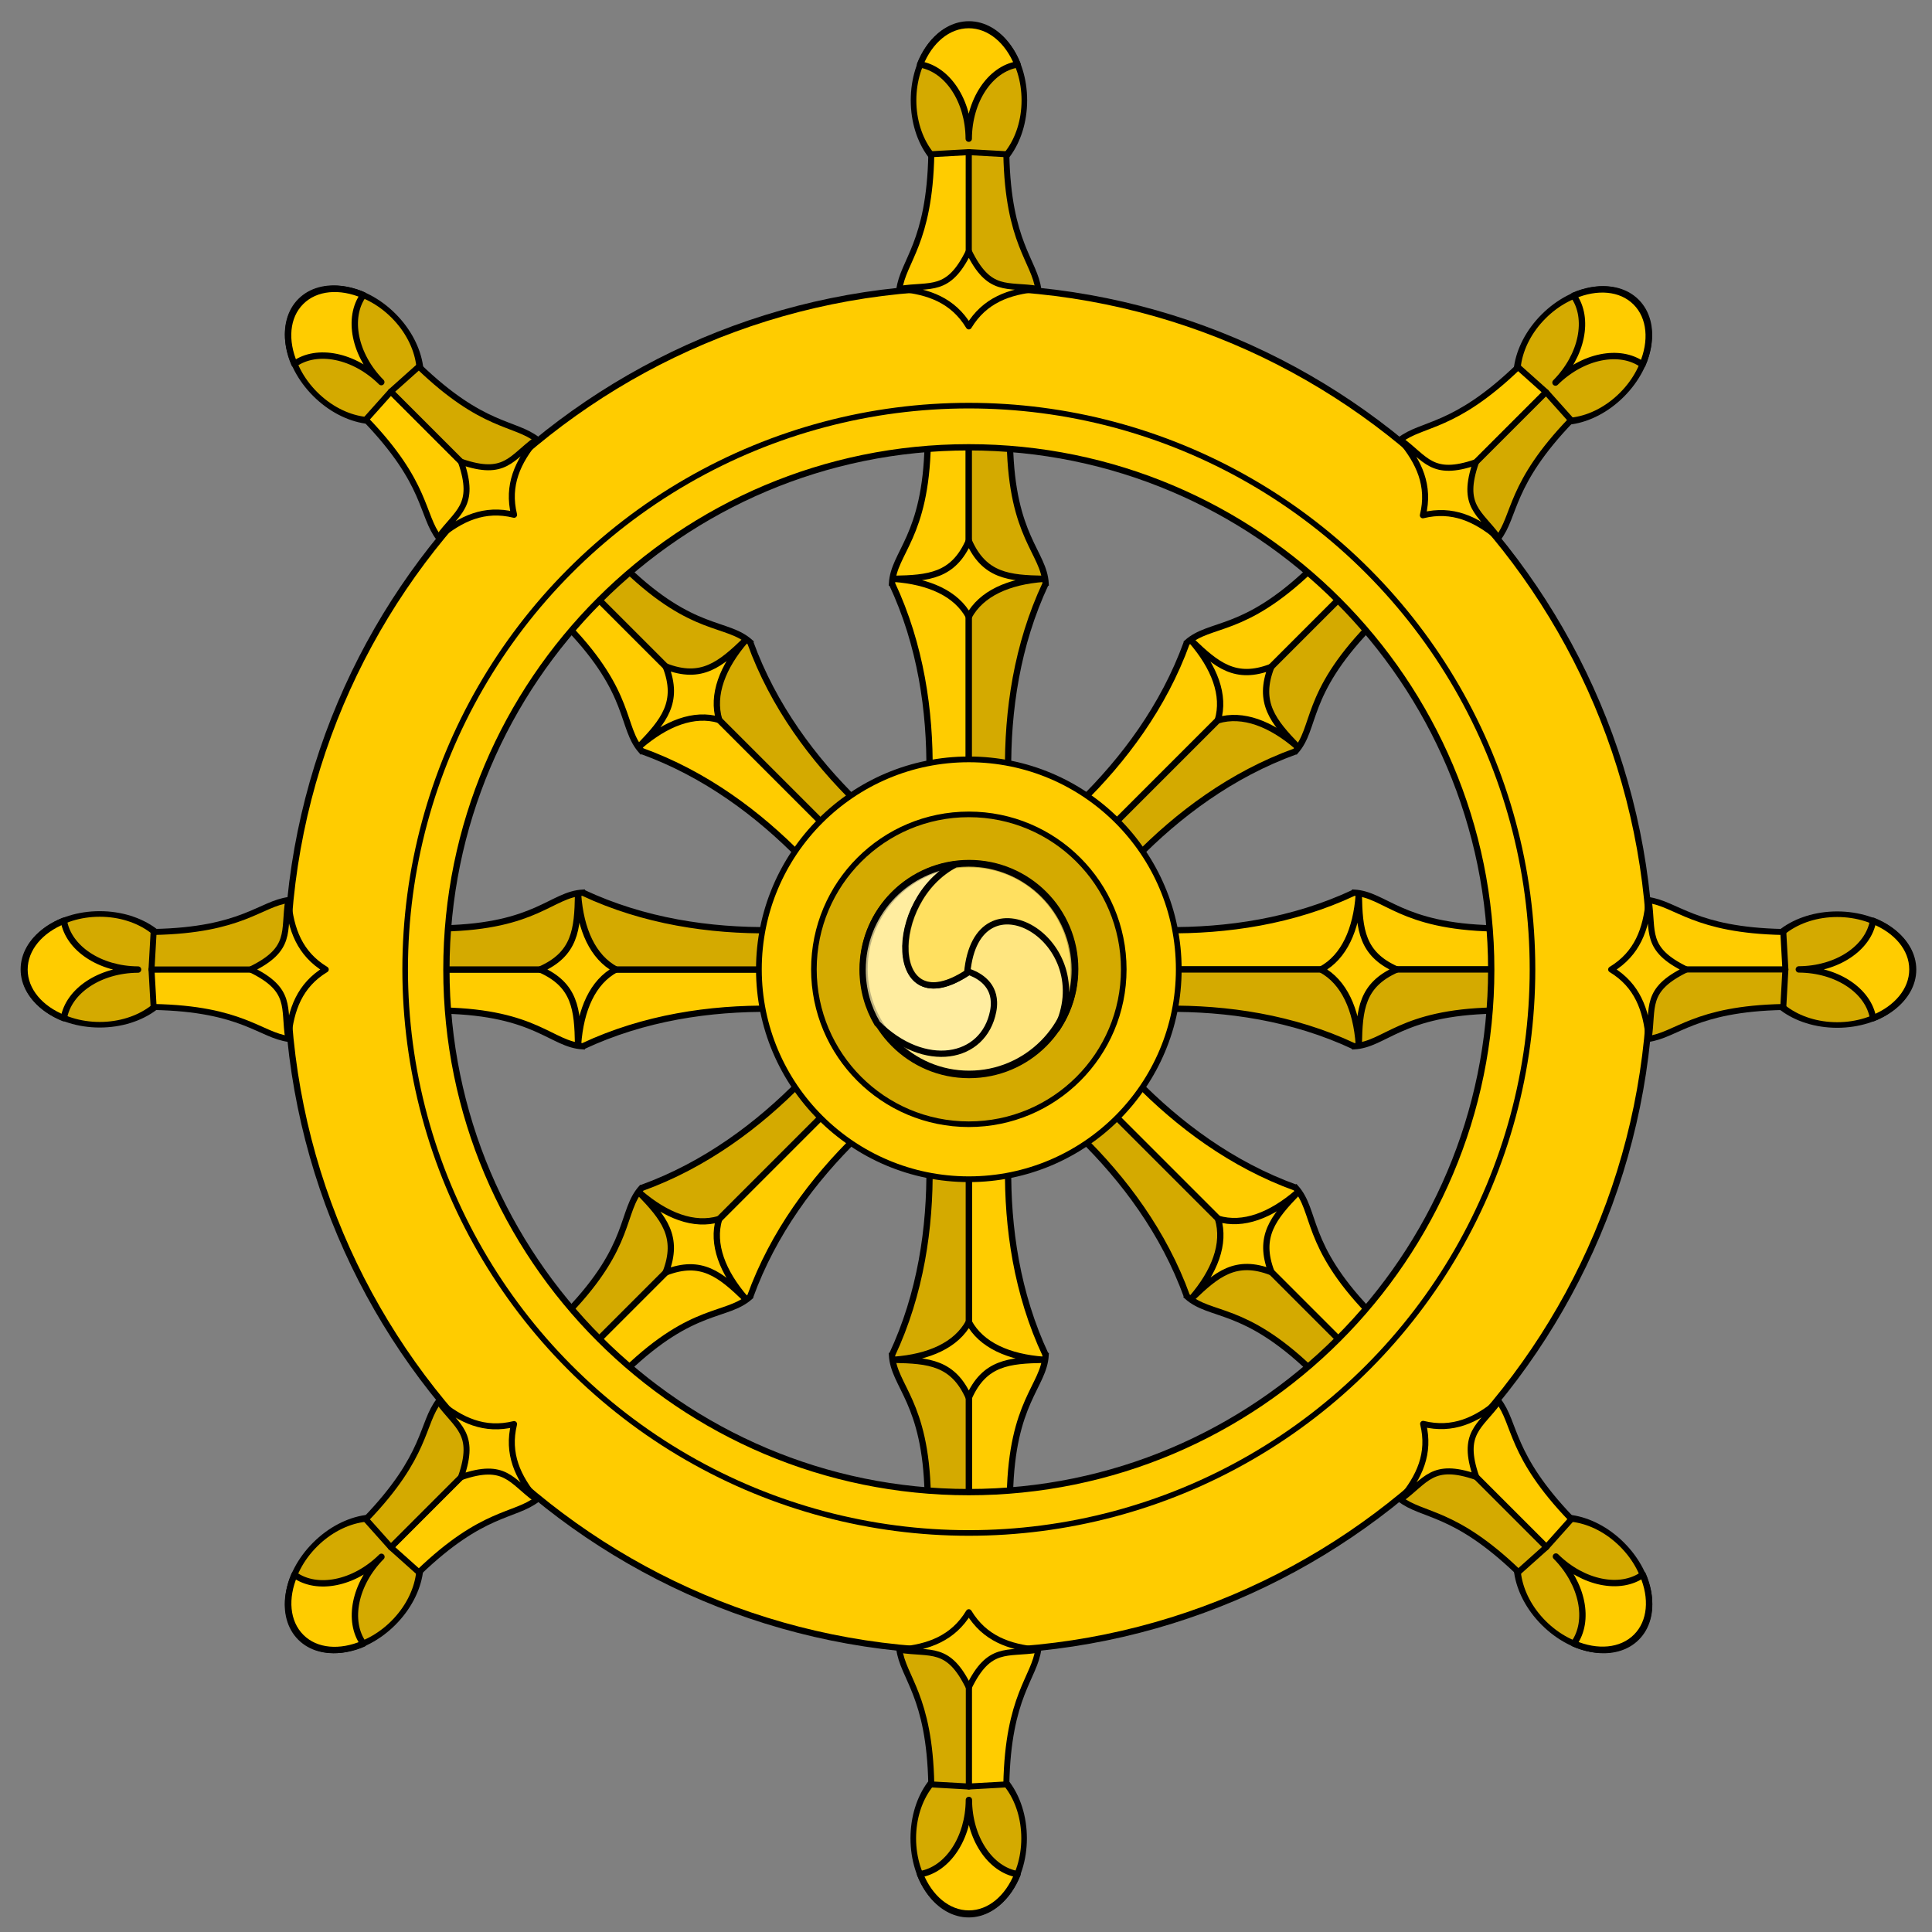 <?xml version="1.0"?>
<svg xmlns="http://www.w3.org/2000/svg" xmlns:xlink="http://www.w3.org/1999/xlink" height="690" width="690" viewBox="0 0 690 690"><rect x="0" y="0" width="690" height="690" fill="#808080" stroke="none"/><use xlink:href="#0" transform="matrix(.707-.707.707.707-143.45 346.06)" width="690" height="690"></use><use xlink:href="#1" id="0" transform="matrix(.707-.707.707.707-143.45 346.06)" width="690" height="690"></use><use xlink:href="#2" id="1" transform="matrix(.707-.707.707.707-143.45 346.06)" width="690" height="690"></use><g id="2" transform="translate(0-.078)"><g transform="translate(1.585)" id="6" fill-rule="evenodd" stroke="#000" stroke-width="2.245"><path d="m316.98 208.52c.631-11.241 12.05-16.567 12.765-49.796l14.679-.751v117.79l-14.04.14c.252-21.924-3.12-45.45-13.399-67.38z" fill="#fc0"></path><path d="m371.86 208.52c-.631-11.241-12.05-16.567-12.765-49.796l-14.679-.751v117.79l14.04.14c-.252-21.924 3.12-45.45 13.399-67.38z" fill="#d4aa00"></path><path d="m344.42 193.25c-5.519 12.531-14.314 13.315-26.77 13.553 12.511.903 22.339 5.246 26.77 13.473 4.431-8.227 14.26-12.57 26.771-13.473-12.456-.237-21.252-1.021-26.771-13.553z" fill="#fc0" stroke-linejoin="round" stroke-linecap="round"></path></g><use height="690" width="690" transform="matrix(-1 0 0-1 692.01 692.52)" xlink:href="#6"></use></g><g fill-rule="evenodd" stroke="#000"><g transform="scale(1-1)"><circle cx="346.01" cy="-346.18" r="74.976" fill="#fc0" stroke-width="2.048"></circle><ellipse cx="346.01" cy="-346.18" rx="55.33" ry="55.33" fill="#d4aa00" stroke-width="2"></ellipse></g><path d="m345.97 102.64c-134.44 0-243.51 109.07-243.51 243.51 0 134.44 109.07 243.58 243.51 243.58 134.44 0 243.58-109.14 243.58-243.58 0-134.44-109.14-243.51-243.58-243.51zm0 57.11c102.98 0 186.61 83.56 186.61 186.54 0 102.98-83.63 186.61-186.61 186.61-102.98 0-186.54-83.63-186.54-186.61 0-102.98 83.56-186.54 186.54-186.54z" fill="#fc0" stroke-width="2.245"></path><ellipse cx="346.01" cy="346.18" rx="201.31" ry="201.31" fill="none" stroke-width="2"></ellipse><g transform="translate(.064-.033)"><ellipse transform="matrix(1.51 0 0-1.448 581.54 614.29)" cx="-155.96" cy="185.2" rx="24.91" ry="25.993" fill="#ffe680" stroke-width="1.86"></ellipse><g fill-opacity=".75" stroke-width="2.245"><path d="m354.92 357.91c-.208-7.07-6.236-9.923-9.364-10.931-.016.156-.043.301-.057.459-28.47 18.727-28.99-25.955-4.128-38.736-18.784 2.269-33.366 18.273-33.366 37.666 0 6.997 1.909 13.558 5.217 19.19 16.861 16.812 38.08 13.01 41.43-4.414.223-1.159.297-2.241.268-3.23z" fill="#fea"></path><path d="m383.78 346.37c0-20.946-17.01-37.952-37.952-37.952-1.554 0-3.081.105-4.586.287-24.863 12.78-24.342 57.46 4.128 38.736 3.356-37.28 47.769-11.3 31.818 20.295 4.158-6.087 6.593-13.442 6.593-21.365z" fill="#fd5"></path></g></g></g><g id="3" transform="translate(0-.529)"><g transform="translate(1.567-.021)" id="7" fill-rule="evenodd" stroke="#000"><ellipse ry="8.464" rx="9.268" cy="38.985" cx="142.55" transform="matrix(2.135 0 0 3.164 40.14-86.966)" fill="#d4aa00" stroke-width=".936"></ellipse><g stroke-linejoin="round"><path d="m361.85 23.562c-3.343-8.386-9.911-14.06-17.44-14.06-7.529 0-14.03 5.672-17.375 14.06 9.75 1.658 17.309 12.88 17.375 26.521.065-13.672 7.659-24.903 17.44-26.521z" fill="#fc0" stroke-width="2.275"></path><g transform="translate(.041)" stroke-width="2.139"><path d="m344.4 54.881l-13.398.752c-.621 31.847-10.137 38.09-11.447 48.44l24.846-1.412z" fill="#fc0"></path><path d="m344.4 54.881l13.398.752c.621 31.847 10.137 38.09 11.447 48.44l-24.846-1.412z" fill="#d4aa00"></path></g><path d="m344.44 90.29c-7.327 15.09-13.584 11.674-24.637 13.422 10.279.955 18.984 4.079 24.637 13.424 5.653-9.345 14.356-12.469 24.635-13.424-11.05-1.748-17.307 1.67-24.635-13.422z" fill="#fc0" stroke-linecap="round" stroke-width="2.139"></path></g></g><use height="690" width="690" transform="matrix(-1 0 0-1 692.01 693.43)" xlink:href="#7"></use></g><use xlink:href="#3" id="4" transform="matrix(.707-.707.707.707-143.45 346.06)" width="690" height="690"></use><use xlink:href="#4" id="5" transform="matrix(.707-.707.707.707-143.45 346.06)" width="690" height="690"></use><use xlink:href="#5" transform="matrix(.707-.707.707.707-143.45 346.06)" width="690" height="690"></use></svg>